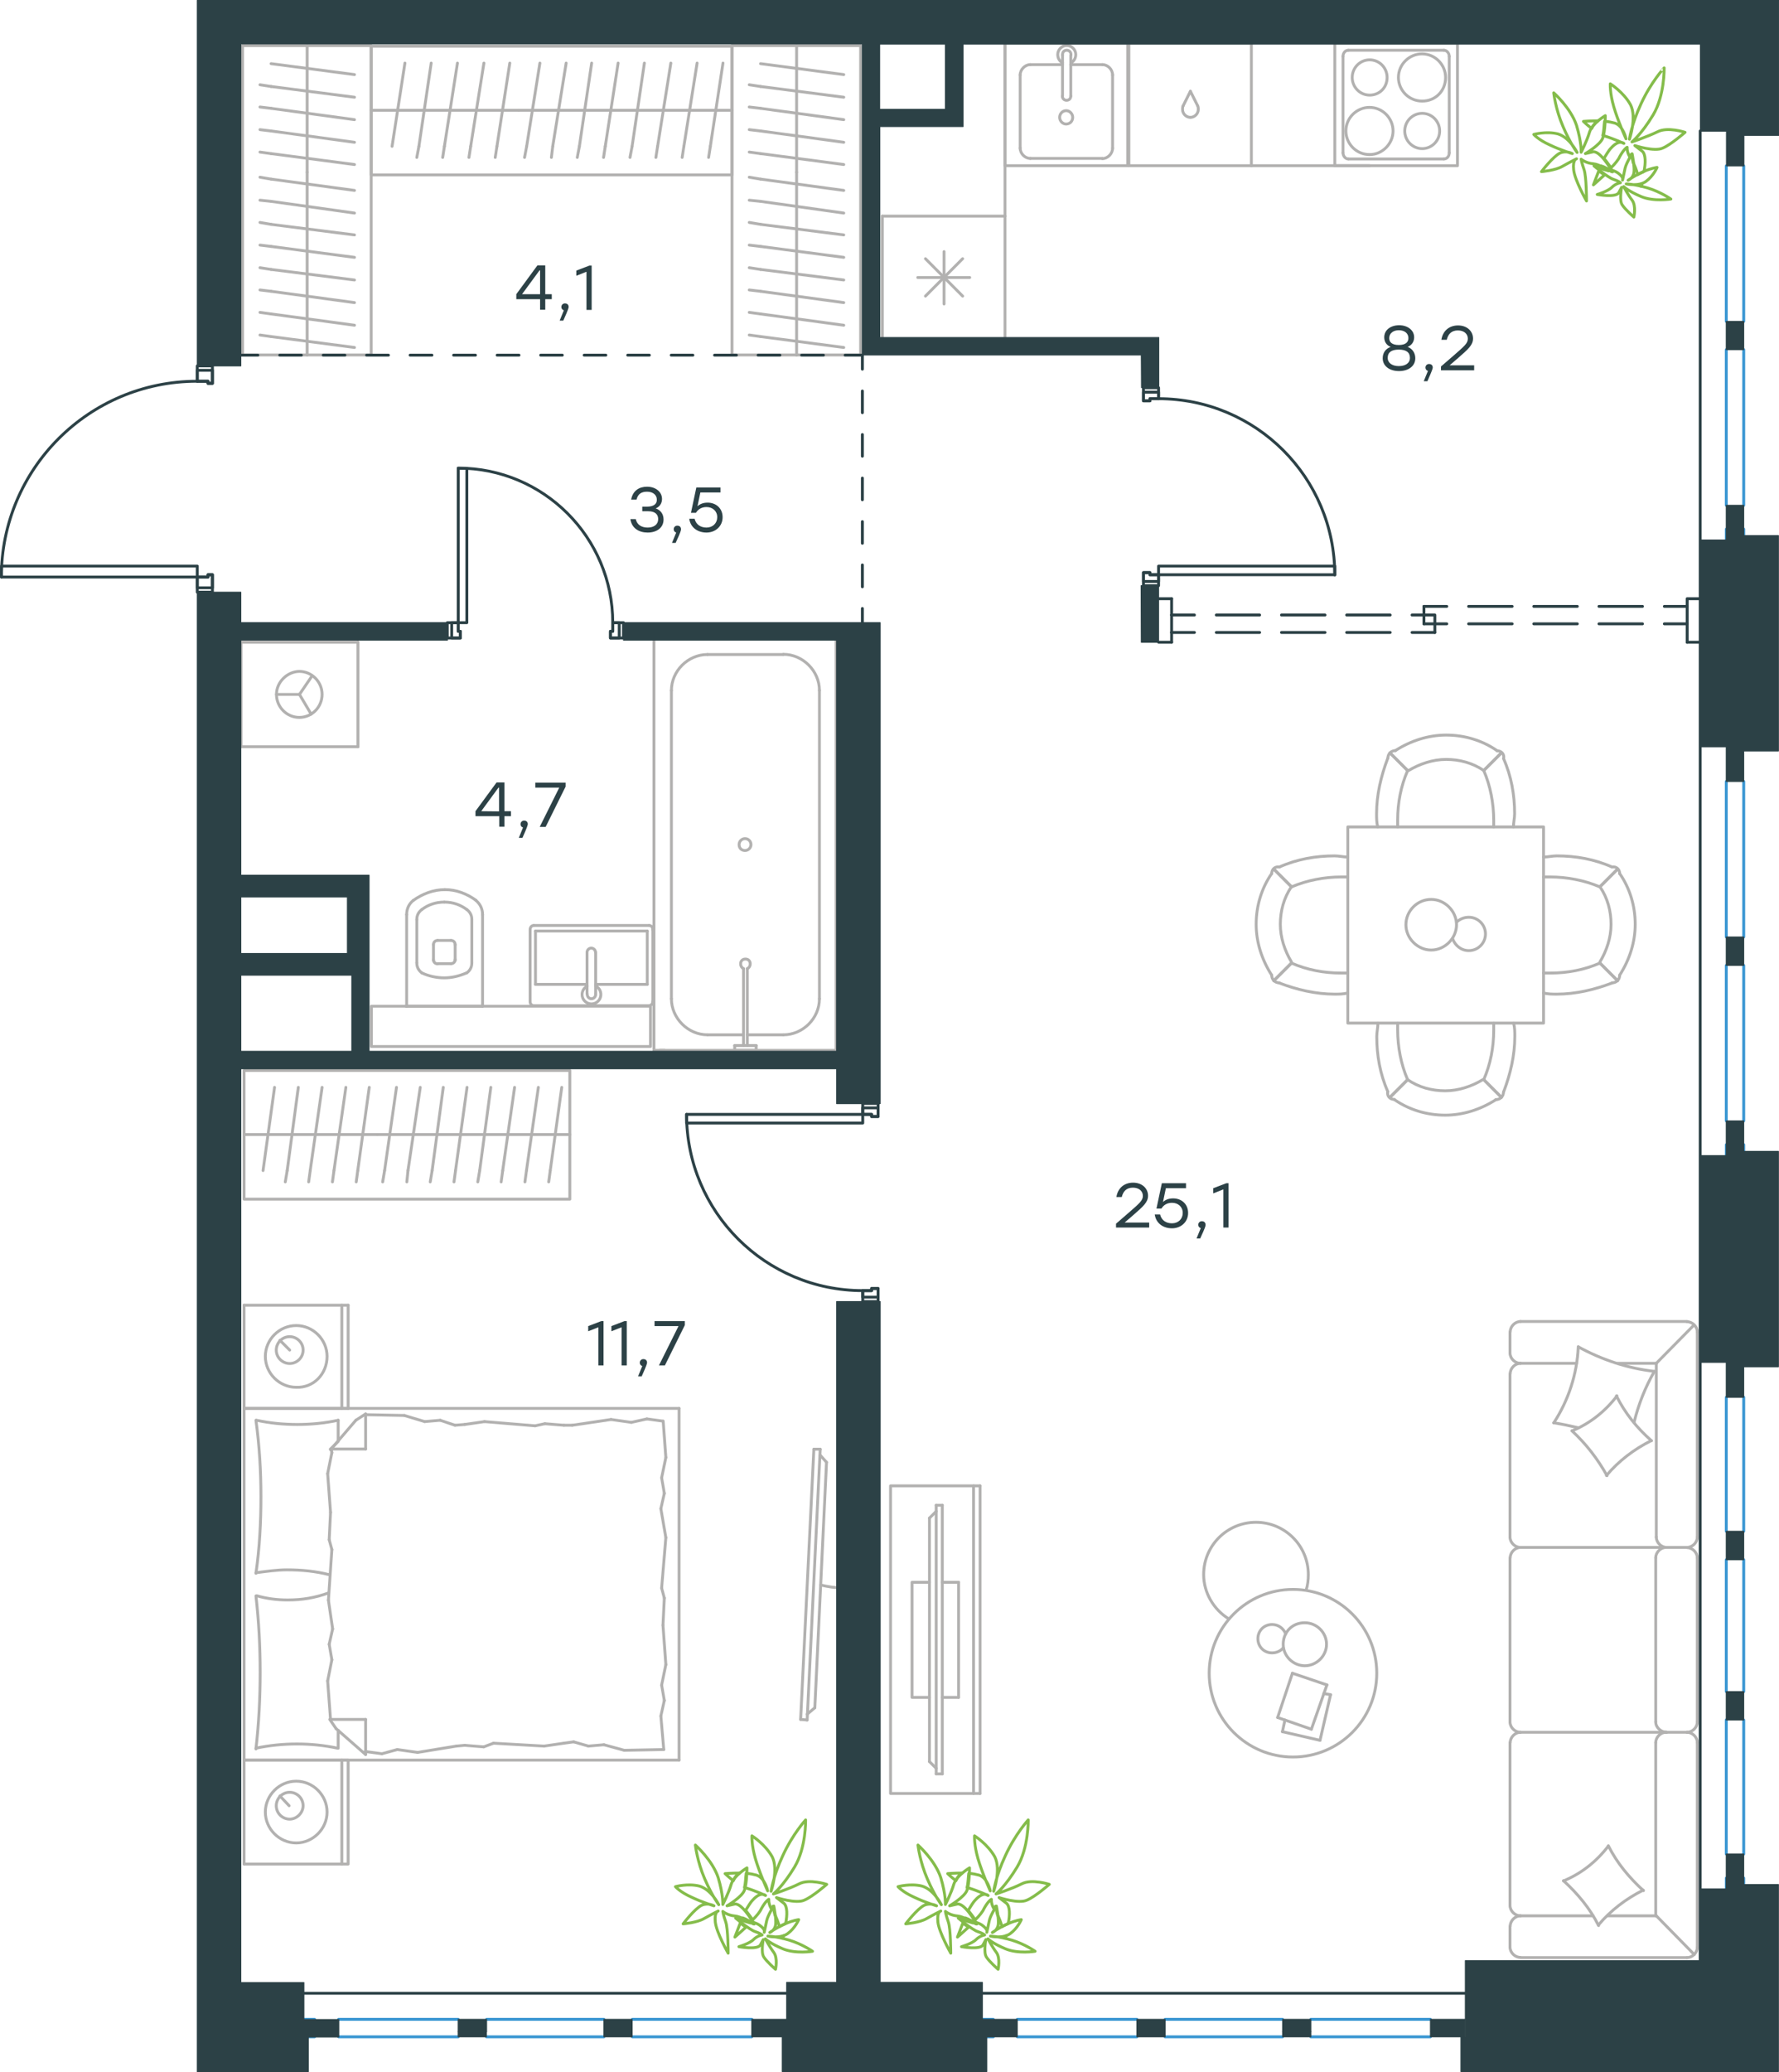 <?xml version="1.0" encoding="utf-8"?>
<!-- Generator: Adobe Illustrator 26.5.0, SVG Export Plug-In . SVG Version: 6.00 Build 0)  -->
<svg version="1.1" id="Слой_1" xmlns="http://www.w3.org/2000/svg" xmlns:xlink="http://www.w3.org/1999/xlink" x="0px" y="0px"
	 viewBox="0 0 927.9 1080.5" style="enable-background:new 0 0 927.9 1080.5;" xml:space="preserve">
<style type="text/css">
	.st0{fill:none;stroke:#3996D2;stroke-width:1.5;stroke-linecap:round;stroke-linejoin:round;stroke-miterlimit:10;}
	.st1{fill:none;stroke:#B2B1B0;stroke-width:1.5;stroke-linecap:round;stroke-linejoin:round;stroke-miterlimit:22.926;}
	.st2{fill:#2C4146;}
	
		.st3{fill-rule:evenodd;clip-rule:evenodd;fill:#2C4146;stroke:#2C4146;stroke-width:0.5;stroke-linecap:round;stroke-linejoin:round;stroke-miterlimit:10;}
	.st4{fill:none;stroke:#2C4146;stroke-width:1.5;stroke-linecap:round;stroke-linejoin:round;stroke-miterlimit:10;}
	.st5{fill:none;stroke:#2C4146;stroke-width:1.5;stroke-linecap:round;stroke-linejoin:round;stroke-miterlimit:22.926;}
	.st6{fill:none;stroke:#84BC4A;stroke-width:1.5;stroke-linecap:round;stroke-linejoin:round;stroke-miterlimit:22.926;}
</style>
<path class="st0" d="M164.1,1053h-5.7l5.7,9.1V1053z M164.1,1062.1l-5.7-9.1v9.1H164.1z"/>
<line class="st0" x1="176.6" y1="1053" x2="239" y2="1053"/>
<line class="st0" x1="253.8" y1="1053" x2="315" y2="1053"/>
<line class="st0" x1="329.8" y1="1053" x2="392.2" y2="1053"/>
<line class="st0" x1="392.1" y1="1062.1" x2="329.8" y2="1062.1"/>
<line class="st0" x1="315" y1="1062.1" x2="253.7" y2="1062.1"/>
<line class="st0" x1="239" y1="1062.1" x2="176.6" y2="1062.1"/>
<path class="st0" d="M518.1,1053h-5.7l5.7,9.1V1053z M518.1,1062.1l-5.7-9.1v9.1H518.1z"/>
<line class="st0" x1="530.6" y1="1053" x2="593" y2="1053"/>
<line class="st0" x1="607.7" y1="1053" x2="669" y2="1053"/>
<line class="st0" x1="683.7" y1="1053" x2="746.1" y2="1053"/>
<line class="st0" x1="746.1" y1="1062.1" x2="683.7" y2="1062.1"/>
<line class="st0" x1="669" y1="1062.1" x2="607.7" y2="1062.1"/>
<line class="st0" x1="593" y1="1062.1" x2="530.6" y2="1062.1"/>
<path class="st0" d="M909.5,985v-5.7l-9.1,5.7H909.5z M900.4,985l9.1-5.7h-9.1V985z"/>
<line class="st0" x1="900.4" y1="966.8" x2="900.4" y2="896.8"/>
<line class="st0" x1="900.4" y1="882.1" x2="900.4" y2="813.3"/>
<line class="st0" x1="900.4" y1="798.5" x2="900.4" y2="728.6"/>
<line class="st0" x1="909.5" y1="728.6" x2="909.5" y2="798.5"/>
<line class="st0" x1="909.5" y1="813.3" x2="909.5" y2="882.1"/>
<line class="st0" x1="909.5" y1="896.9" x2="909.5" y2="966.8"/>
<path class="st0" d="M909.5,602.6V597l-9.1,5.7H909.5z M900.4,602.6l9.1-5.7h-9.1V602.6z"/>
<line class="st0" x1="900.4" y1="584.5" x2="900.4" y2="503.4"/>
<line class="st0" x1="900.4" y1="488.6" x2="900.4" y2="407.5"/>
<line class="st0" x1="909.5" y1="407.5" x2="909.5" y2="488.6"/>
<line class="st0" x1="909.5" y1="503.4" x2="909.5" y2="584.5"/>
<path class="st0" d="M909.5,281.6v-5.7l-9.1,5.7H909.5z M900.4,281.6l9.1-5.7h-9.1V281.6z"/>
<line class="st0" x1="900.4" y1="263.5" x2="900.4" y2="182.3"/>
<line class="st0" x1="900.4" y1="167.6" x2="900.4" y2="86.5"/>
<line class="st0" x1="909.5" y1="86.5" x2="909.5" y2="167.6"/>
<line class="st0" x1="909.5" y1="182.3" x2="909.5" y2="263.5"/>
<g>
	<g>
		<line class="st1" x1="127.3" y1="734.4" x2="127.3" y2="680.6"/>
		<line class="st1" x1="181.6" y1="680.6" x2="181.6" y2="734.4"/>
		<line class="st1" x1="181.6" y1="734.4" x2="127.3" y2="734.4"/>
		<line class="st1" x1="127.3" y1="680.6" x2="181.6" y2="680.6"/>
		<line class="st1" x1="151.1" y1="704" x2="146" y2="698.9"/>
		<line class="st1" x1="178.3" y1="680.6" x2="178.3" y2="734.4"/>
		<path class="st1" d="M170.6,707.3c0-8.8-7.3-16.1-16.1-16.1c-8.8,0-16.1,7.3-16.1,16.1c0,8.8,7.3,16.1,16.1,16.1
			C163.6,723.8,170.6,716.4,170.6,707.3z"/>
		<path class="st1" d="M158.1,704c0-4-3.3-7-7-7c-4,0-7,3.3-7,7c0,4,3.3,7,7,7C154.8,711,158.1,708,158.1,704z"/>
		<line class="st1" x1="127.3" y1="917.8" x2="127.3" y2="734.4"/>
		<line class="st1" x1="176.4" y1="902.3" x2="176.4" y2="911.6"/>
		<line class="st1" x1="172.4" y1="755.6" x2="190.7" y2="755.6"/>
		<line class="st1" x1="176.4" y1="751.6" x2="172.4" y2="755.6"/>
		<line class="st1" x1="354.2" y1="917.8" x2="127.3" y2="917.8"/>
		<line class="st1" x1="190.7" y1="737.3" x2="190.7" y2="755.6"/>
		<line class="st1" x1="127.3" y1="734.4" x2="354.2" y2="734.4"/>
		<line class="st1" x1="190.7" y1="914.9" x2="175.3" y2="901.4"/>
		<line class="st1" x1="175.3" y1="901.4" x2="172" y2="896.6"/>
		<line class="st1" x1="176.4" y1="740.6" x2="176.4" y2="751.3"/>
		<line class="st1" x1="172.4" y1="896.6" x2="190.7" y2="896.6"/>
		<line class="st1" x1="172.4" y1="756" x2="185.6" y2="740.6"/>
		<line class="st1" x1="185.6" y1="740.6" x2="190.7" y2="737.3"/>
		<line class="st1" x1="190.7" y1="914.9" x2="190.7" y2="896.6"/>
		<line class="st1" x1="346.5" y1="833.3" x2="345.8" y2="847.5"/>
		<line class="st1" x1="344.7" y1="786.7" x2="347.3" y2="801.8"/>
		<line class="st1" x1="345.1" y1="770.6" x2="346.5" y2="778.7"/>
		<line class="st1" x1="346.5" y1="778.7" x2="344.7" y2="786.7"/>
		<line class="st1" x1="345.1" y1="828.1" x2="346.5" y2="833.3"/>
		<line class="st1" x1="347.3" y1="801.8" x2="345.1" y2="828.1"/>
		<line class="st1" x1="345.9" y1="741" x2="347.3" y2="760"/>
		<line class="st1" x1="347.3" y1="760" x2="345.1" y2="770.6"/>
		<line class="st1" x1="344.7" y1="894.8" x2="346.2" y2="912.3"/>
		<line class="st1" x1="345.1" y1="878.7" x2="346.5" y2="886.7"/>
		<line class="st1" x1="346.5" y1="886.7" x2="344.7" y2="894.8"/>
		<line class="st1" x1="345.8" y1="847.5" x2="347.3" y2="868"/>
		<line class="st1" x1="347.3" y1="868" x2="345.1" y2="878.7"/>
		<line class="st1" x1="354.2" y1="917.8" x2="354.2" y2="734.4"/>
		<path class="st1" d="M133.5,832.2c1.5,13.2,2.2,26.4,2.2,39.9c0,13.2-0.7,26.7-2.2,39.9"/>
		<path class="st1" d="M171.5,830.6c-7.3,2.6-13.8,3.7-21.5,3.7c-5.5,0-11-0.7-16.1-2.2"/>
		<path class="st1" d="M133.5,911.6c7-1.5,14.3-2.2,21.3-2.2c7.3,0,14.3,0.7,21.3,2.2"/>
		<path class="st1" d="M133.5,820.1c5.5-0.7,11-1.5,16.1-1.5c7.7,0,15,0.7,22.4,2.6"/>
		<line class="st1" x1="237.3" y1="743.2" x2="242.4" y2="742.8"/>
		<line class="st1" x1="221.5" y1="741.3" x2="229.6" y2="740.6"/>
		<line class="st1" x1="229.6" y1="740.6" x2="237.3" y2="743.2"/>
		<line class="st1" x1="190.7" y1="737.7" x2="210.9" y2="738.1"/>
		<line class="st1" x1="210.9" y1="738.1" x2="221.5" y2="741.3"/>
		<line class="st1" x1="284.2" y1="742.4" x2="294.1" y2="743.2"/>
		<line class="st1" x1="242.4" y1="742.8" x2="252.7" y2="741.3"/>
		<line class="st1" x1="279.1" y1="743.5" x2="284.2" y2="742.4"/>
		<line class="st1" x1="252.7" y1="741.3" x2="279.1" y2="743.5"/>
		<line class="st1" x1="294.1" y1="743.2" x2="298.5" y2="743.2"/>
		<line class="st1" x1="329.3" y1="741.7" x2="337.4" y2="739.9"/>
		<line class="st1" x1="337.4" y1="739.9" x2="345.4" y2="741"/>
		<line class="st1" x1="298.5" y1="743.2" x2="318.7" y2="740.2"/>
		<line class="st1" x1="318.7" y1="740.2" x2="329.3" y2="741.7"/>
		<line class="st1" x1="299.2" y1="908.3" x2="294.1" y2="909"/>
		<line class="st1" x1="315" y1="909.8" x2="306.9" y2="910.5"/>
		<line class="st1" x1="306.9" y1="910.5" x2="299.2" y2="908.3"/>
		<line class="st1" x1="346.2" y1="912.3" x2="325.6" y2="912.7"/>
		<line class="st1" x1="325.6" y1="912.7" x2="315" y2="909.8"/>
		<line class="st1" x1="252.3" y1="910.9" x2="242.4" y2="910.1"/>
		<line class="st1" x1="294.1" y1="909" x2="283.8" y2="910.5"/>
		<line class="st1" x1="257.4" y1="909" x2="252.3" y2="910.9"/>
		<line class="st1" x1="283.8" y1="910.5" x2="257.4" y2="909"/>
		<line class="st1" x1="242.4" y1="910.1" x2="238" y2="910.5"/>
		<line class="st1" x1="191.1" y1="913.4" x2="190.4" y2="913.4"/>
		<line class="st1" x1="207.2" y1="912.3" x2="199.2" y2="914.5"/>
		<line class="st1" x1="199.2" y1="914.5" x2="191.1" y2="913.4"/>
		<line class="st1" x1="238" y1="910.5" x2="217.8" y2="913.8"/>
		<line class="st1" x1="217.8" y1="913.8" x2="207.2" y2="912.3"/>
		<path class="st1" d="M133.5,740.6c1.8,13.2,2.6,26.4,2.6,39.9c0,13.2-0.7,26.7-2.6,39.9"/>
		<path class="st1" d="M176.4,740.6c-7,1.5-14.3,2.2-21.3,2.2c-7.3,0-14.3-0.7-21.3-2.2"/>
		<line class="st1" x1="171.7" y1="802.9" x2="172.4" y2="788.6"/>
		<line class="st1" x1="173.5" y1="849.4" x2="171.3" y2="834.4"/>
		<line class="st1" x1="173.1" y1="865.5" x2="171.7" y2="857.4"/>
		<line class="st1" x1="171.7" y1="857.4" x2="173.5" y2="849.4"/>
		<line class="st1" x1="173.1" y1="808" x2="171.7" y2="802.9"/>
		<line class="st1" x1="171.3" y1="834.4" x2="173.1" y2="808"/>
		<line class="st1" x1="172.4" y1="896.6" x2="170.9" y2="876.5"/>
		<line class="st1" x1="170.9" y1="876.5" x2="173.1" y2="865.5"/>
		<line class="st1" x1="173.1" y1="757.5" x2="172.8" y2="755.6"/>
		<line class="st1" x1="172.4" y1="788.6" x2="170.9" y2="768.4"/>
		<line class="st1" x1="170.9" y1="768.4" x2="173.1" y2="757.5"/>
		<line class="st1" x1="127.3" y1="972" x2="127.3" y2="917.8"/>
		<line class="st1" x1="181.6" y1="917.8" x2="181.6" y2="972"/>
		<line class="st1" x1="181.2" y1="972" x2="127.3" y2="972"/>
		<line class="st1" x1="127.3" y1="917.8" x2="181.2" y2="917.8"/>
		<line class="st1" x1="150.8" y1="941.6" x2="146" y2="936.5"/>
		<line class="st1" x1="178.3" y1="917.8" x2="178.3" y2="972"/>
		<path class="st1" d="M170.6,944.9c0-8.8-7.3-16.1-16.1-16.1c-8.8,0-16.1,7.3-16.1,16.1c0,8.8,7.3,16.1,16.1,16.1
			C163.2,961,170.6,953.7,170.6,944.9z"/>
		<path class="st1" d="M158.1,941.6c0-4-3.3-7-7-7c-4,0-7,3.3-7,7c0,4,3.3,7,7,7C154.8,948.6,158.1,945.3,158.1,941.6z"/>
	</g>
	<g>
		<path class="st1" d="M428.1,826.5c3.7,0.9,7.5,1.5,11.1,1.5"/>
		<line class="st1" x1="421" y1="896.9" x2="427.8" y2="755.7"/>
		<line class="st1" x1="424.5" y1="755.7" x2="417.6" y2="896.6"/>
		<line class="st1" x1="417.6" y1="896.6" x2="421" y2="896.9"/>
		<line class="st1" x1="431.1" y1="762.5" x2="425" y2="890.5"/>
		<line class="st1" x1="427.8" y1="758.8" x2="431.1" y2="762.5"/>
		<line class="st1" x1="425" y1="890.5" x2="421" y2="893.9"/>
		<line class="st1" x1="424.5" y1="755.7" x2="427.8" y2="755.7"/>
	</g>
</g>
<g>
	<line class="st1" x1="688.5" y1="907.5" x2="668.9" y2="903"/>
	<line class="st1" x1="668.9" y1="903" x2="670.2" y2="896.9"/>
	<line class="st1" x1="690.5" y1="883.1" x2="694" y2="883.7"/>
	<line class="st1" x1="694" y1="883.7" x2="688.5" y2="907.5"/>
	<line class="st1" x1="684" y1="901.7" x2="666.4" y2="895.6"/>
	<line class="st1" x1="666.4" y1="895.6" x2="674.1" y2="872.5"/>
	<line class="st1" x1="674.1" y1="872.5" x2="692.1" y2="878.6"/>
	<line class="st1" x1="692.1" y1="878.6" x2="684" y2="901.7"/>
	<ellipse class="st1" cx="674.4" cy="872.5" rx="43.7" ry="43.7"/>
	<path class="st1" d="M669.3,857.4c0,6.1,5.1,11.2,11.3,11.2c6.1,0,11.3-5.1,11.3-11.2c0-6.1-5.1-11.2-11.3-11.2
		C674.1,846.1,669.3,851,669.3,857.4z"/>
	<path class="st1" d="M669.3,859.3c-1.3,1.6-3.5,2.6-5.8,2.6c-4.2,0-7.4-3.2-7.4-7.4c0-4.2,3.2-7.4,7.4-7.4c3.2,0,5.8,1.9,7.1,4.8"
		/>
	<path class="st1" d="M641,844.2c-8-4.8-13.2-13.8-13.2-23.1c0-15.1,12.2-27.3,27.3-27.3c15.1,0,27.3,12.2,27.3,27.3
		c0,2.7-0.3,5.3-1.1,8"/>
</g>
<g>
	<g>
		<line class="st1" x1="507.8" y1="935.2" x2="507.8" y2="774.8"/>
		<polyline class="st1" points="511.2,774.8 464.5,774.8 464.5,935.2 511.2,935.2 		"/>
		<line class="st1" x1="511.2" y1="935.2" x2="511.2" y2="774.8"/>
	</g>
	<g>
		<polyline class="st1" points="484.8,825.1 475.7,825.1 475.7,885.1 484.8,885.1 		"/>
		<line class="st1" x1="491.5" y1="885.1" x2="500" y2="885.1"/>
		<line class="st1" x1="500" y1="885.1" x2="500" y2="825.1"/>
		<line class="st1" x1="500" y1="825.1" x2="491.5" y2="825.1"/>
		<line class="st1" x1="491.5" y1="925" x2="488.3" y2="925"/>
		<line class="st1" x1="484.8" y1="791.6" x2="488.3" y2="788.1"/>
		<line class="st1" x1="488.3" y1="922.1" x2="484.8" y2="918.6"/>
		<line class="st1" x1="488.3" y1="784.9" x2="488.3" y2="925"/>
		<line class="st1" x1="491.5" y1="925" x2="491.5" y2="784.9"/>
		<line class="st1" x1="491.5" y1="784.9" x2="488.3" y2="784.9"/>
		<line class="st1" x1="484.8" y1="918.6" x2="484.8" y2="791.6"/>
	</g>
</g>
<g>
	<line class="st1" x1="879.9" y1="689.1" x2="793.1" y2="689.1"/>
	<line class="st1" x1="787.6" y1="812.4" x2="787.6" y2="897.9"/>
	<line class="st1" x1="787.6" y1="908.7" x2="787.6" y2="993.6"/>
	<line class="st1" x1="885.3" y1="1015.3" x2="885.3" y2="908.7"/>
	<line class="st1" x1="787.6" y1="694.6" x2="787.6" y2="705.5"/>
	<line class="st1" x1="793.1" y1="710.9" x2="822.3" y2="710.9"/>
	<line class="st1" x1="863.9" y1="710.9" x2="863.9" y2="801.5"/>
	<line class="st1" x1="863.9" y1="999" x2="838.6" y2="999"/>
	<line class="st1" x1="787.6" y1="1004.5" x2="787.6" y2="1015.3"/>
	<line class="st1" x1="793.1" y1="1020.8" x2="879.9" y2="1020.8"/>
	<line class="st1" x1="883.5" y1="691" x2="863.9" y2="710.9"/>
	<line class="st1" x1="863.9" y1="999" x2="883.7" y2="1019.2"/>
	<line class="st1" x1="869" y1="806.9" x2="879.9" y2="806.9"/>
	<line class="st1" x1="793.1" y1="903.3" x2="869" y2="903.3"/>
	<line class="st1" x1="793.1" y1="806.9" x2="869" y2="806.9"/>
	<line class="st1" x1="869" y1="903.3" x2="879.9" y2="903.3"/>
	<line class="st1" x1="787.6" y1="716.4" x2="787.6" y2="801.5"/>
	<line class="st1" x1="885.3" y1="801.5" x2="885.3" y2="694.6"/>
	<line class="st1" x1="863.6" y1="812.4" x2="863.6" y2="897.9"/>
	<line class="st1" x1="885.3" y1="897.9" x2="885.3" y2="812.4"/>
	<line class="st1" x1="863.6" y1="908.7" x2="863.6" y2="999"/>
	<line class="st1" x1="830.9" y1="999" x2="793.1" y2="999"/>
	<line class="st1" x1="844" y1="710.9" x2="863.9" y2="710.9"/>
	<path class="st1" d="M885.3,694.6c0-2.9-2.6-5.4-5.4-5.4"/>
	<path class="st1" d="M879.9,1020.8c2.9,0,5.4-2.6,5.4-5.4"/>
	<path class="st1" d="M787.6,993.6c0,2.9,2.6,5.4,5.4,5.4"/>
	<path class="st1" d="M793.1,689.1c-2.9,0-5.4,2.6-5.4,5.4"/>
	<path class="st1" d="M787.6,705.5c0,2.9,2.6,5.4,5.4,5.4"/>
	<path class="st1" d="M793.1,710.9c-2.9,0-5.4,2.6-5.4,5.4"/>
	<path class="st1" d="M787.6,897.9c0,2.9,2.6,5.4,5.4,5.4"/>
	<path class="st1" d="M793.1,806.9c-2.9,0-5.4,2.6-5.4,5.4"/>
	<path class="st1" d="M787.6,801.5c0,2.9,2.6,5.4,5.4,5.4"/>
	<path class="st1" d="M793.1,999c-2.9,0-5.4,2.6-5.4,5.4"/>
	<path class="st1" d="M787.6,1015.3c0,2.9,2.6,5.4,5.4,5.4"/>
	<path class="st1" d="M863.9,801.5c0,2.9,2.6,5.4,5.4,5.4"/>
	<path class="st1" d="M879.9,806.9c2.9,0,5.4-2.6,5.4-5.4"/>
	<path class="st1" d="M869,806.9c-2.9,0-5.4,2.6-5.4,5.4"/>
	<path class="st1" d="M885.3,812.4c0-2.9-2.6-5.4-5.4-5.4"/>
	<path class="st1" d="M863.6,897.9c0,2.9,2.7,5.4,5.8,5.4"/>
	<path class="st1" d="M879.9,903.3c2.9,0,5.4-2.6,5.4-5.4"/>
	<path class="st1" d="M869,903.3c-2.9,0-5.4,2.6-5.4,5.4"/>
	<path class="st1" d="M885.3,908.7c0-2.9-2.6-5.4-5.4-5.4"/>
	<path class="st1" d="M833.8,1004.1c-4.5-9-10.9-16.6-18.3-23.4"/>
	<path class="st1" d="M815.5,980.8c9.3-3.8,17.3-10.2,23.4-18.2"/>
	<path class="st1" d="M838.9,962.5c4.5,9,10.9,16.6,18.3,23.4"/>
	<path class="st1" d="M857.1,985.6c-9,4.5-17,10.6-23.4,18.2"/>
	<path class="st1" d="M838.2,769.5c-4.8-8.6-10.9-16.6-18.3-23.4"/>
	<path class="st1" d="M820,746.1c9.3-3.8,17.3-10.2,23.4-18.2"/>
	<path class="st1" d="M843.1,727.9c4.5,9,10.6,16.6,18.3,23.4"/>
	<path class="st1" d="M861.3,751.2c-9,4.5-17,10.6-23.4,18.2"/>
	<path class="st1" d="M823.2,744.5c-4.2-1-8.6-1.9-12.8-2.6"/>
	<path class="st1" d="M810.4,742c7.7-11.8,12.2-25.6,12.8-39.7"/>
	<path class="st1" d="M823.2,702.3c12.2,6.7,25.6,11.2,39.7,12.8"/>
	<path class="st1" d="M862.9,715.1c-4.8,8.3-8.3,17.3-10.6,26.6"/>
	<path class="st1" d="M793.1,903.3c-2.9,0-5.4,2.6-5.4,5.4"/>
</g>
<g>
	<line class="st1" x1="127.3" y1="591.6" x2="196.8" y2="591.6"/>
	<line class="st1" x1="185.8" y1="616.3" x2="186.6" y2="610.4"/>
	<line class="st1" x1="186.6" y1="610.4" x2="192.6" y2="567"/>
	<line class="st1" x1="173.4" y1="616.3" x2="174.2" y2="610.4"/>
	<line class="st1" x1="174.2" y1="610.4" x2="180.4" y2="567"/>
	<line class="st1" x1="161" y1="616.3" x2="161.8" y2="610.4"/>
	<line class="st1" x1="161.8" y1="610.4" x2="168" y2="567"/>
	<line class="st1" x1="148.8" y1="616.3" x2="149.8" y2="610.4"/>
	<line class="st1" x1="149.8" y1="610.4" x2="155.6" y2="567"/>
	<line class="st1" x1="137.2" y1="610.4" x2="143.2" y2="567"/>
	<rect x="127.3" y="558.2" class="st1" width="169.9" height="67.1"/>
	<line class="st1" x1="196.8" y1="591.6" x2="297.2" y2="591.6"/>
	<line class="st1" x1="286.2" y1="616.3" x2="287" y2="610.4"/>
	<line class="st1" x1="287" y1="610.4" x2="293" y2="567"/>
	<line class="st1" x1="273.8" y1="616.3" x2="274.6" y2="610.4"/>
	<line class="st1" x1="274.6" y1="610.4" x2="280.8" y2="567"/>
	<line class="st1" x1="261.4" y1="616.3" x2="262.2" y2="610.4"/>
	<line class="st1" x1="262.2" y1="610.4" x2="268.4" y2="567"/>
	<line class="st1" x1="249.2" y1="616.3" x2="250.2" y2="610.4"/>
	<line class="st1" x1="250.2" y1="610.4" x2="256" y2="567"/>
	<line class="st1" x1="236.8" y1="616.3" x2="237.6" y2="610.4"/>
	<line class="st1" x1="237.6" y1="610.4" x2="243.6" y2="567"/>
	<line class="st1" x1="224.4" y1="616.3" x2="225.4" y2="610.4"/>
	<line class="st1" x1="225.4" y1="610.4" x2="231.2" y2="567"/>
	<line class="st1" x1="212.2" y1="616.3" x2="212.8" y2="610.4"/>
	<line class="st1" x1="212.8" y1="610.4" x2="219.2" y2="567"/>
	<line class="st1" x1="200.6" y1="610.4" x2="206.8" y2="567"/>
	<line class="st1" x1="199.6" y1="616.3" x2="200.6" y2="610.4"/>
</g>
<g>
	<rect x="703" y="431.2" class="st1" width="102.1" height="102.3"/>
	<path class="st1" d="M834.5,462.4c4,5.8,5.8,12.7,5.8,19.6c0,6.9-2.3,13.8-5.8,19.6"/>
	<path class="st1" d="M805.1,446.9c2.3,0,4.6-0.6,6.9-0.6c9.8,0,19.6,1.7,28.8,5.8"/>
	<path class="st1" d="M840.8,512.6c-9.2,3.5-19,5.8-28.8,5.8c-2.3,0-4.6,0-6.9-0.6"/>
	<path class="st1" d="M805.1,457.3c1.2,0,2.3,0,3.5,0c8.6,0,17.8,1.7,25.9,5.2"/>
	<path class="st1" d="M834.5,502.2c-8.1,3.5-16.7,5.2-25.9,5.2c-1.2,0-2.3,0-3.5,0"/>
	<path class="st1" d="M844.8,455.5c5.2,7.5,8.1,16.7,8.1,26.5c0,9.2-2.9,18.4-8.1,26.5"/>
	<line class="st1" x1="834.5" y1="462.4" x2="843.7" y2="453.2"/>
	<line class="st1" x1="834.5" y1="502.2" x2="843.7" y2="511.4"/>
	<line class="st1" x1="834.5" y1="462.4" x2="843.7" y2="453.2"/>
	<line class="st1" x1="834.5" y1="502.2" x2="843.7" y2="511.4"/>
	<path class="st1" d="M844.8,508.5c0,2.3-1.7,4-4,4"/>
	<path class="st1" d="M840.8,452.1c2.3-0.4,4,1.2,4,3.5"/>
	<path class="st1" d="M673.6,462.4c-4,5.8-5.8,12.7-5.8,19.6c0,6.9,2.3,13.8,5.8,19.6"/>
	<path class="st1" d="M703,446.9c-2.3,0-4.6-0.6-6.9-0.6c-9.8,0-19.6,1.7-28.8,5.8"/>
	<path class="st1" d="M667.3,512.6c9.2,3.5,19,5.8,28.8,5.8c2.3,0,4.6,0,6.9-0.6"/>
	<path class="st1" d="M703,457.3c-1.2,0-2.3,0-3.5,0c-8.6,0-17.8,1.7-25.9,5.2"/>
	<path class="st1" d="M673.6,502.2c8.1,3.5,16.7,5.2,25.9,5.2c1.2,0,2.3,0,3.5,0"/>
	<path class="st1" d="M663.3,455.5c-5.2,7.5-8.1,16.7-8.1,26.5c0,9.2,2.9,18.4,8.1,26.5"/>
	<line class="st1" x1="673.6" y1="462.4" x2="664.4" y2="453.2"/>
	<line class="st1" x1="673.6" y1="502.2" x2="664.4" y2="511.4"/>
	<line class="st1" x1="673.6" y1="462.4" x2="664.4" y2="453.2"/>
	<line class="st1" x1="673.6" y1="502.2" x2="664.4" y2="511.4"/>
	<path class="st1" d="M663.3,508.5c0,2.3,1.7,4,4,4"/>
	<path class="st1" d="M667.3,452.1c-2.3-0.4-4,1.2-4,3.5"/>
	<g>
		<path class="st1" d="M773.9,401.8c-5.8-4-12.7-5.8-19.6-5.8c-6.9,0-13.8,2.3-19.6,5.8"/>
		<path class="st1" d="M789.4,431.2c0-2.3,0.6-4.6,0.6-6.9c0-9.8-1.7-19.6-5.8-28.8"/>
		<path class="st1" d="M723.8,395.5c-3.5,9.2-5.8,19-5.8,28.8c0,2.3,0,4.6,0.6,6.9"/>
		<path class="st1" d="M779.1,431.2c0-1.2,0-2.3,0-3.5c0-8.6-1.7-17.9-5.2-25.9"/>
		<path class="st1" d="M734.2,401.8c-3.5,8.1-5.2,16.7-5.2,25.9c0,1.2,0,2.3,0,3.5"/>
		<path class="st1" d="M780.8,391.4c-7.5-5.2-16.7-8.1-26.5-8.1c-9.2,0-18.4,2.9-26.5,8.1"/>
		<line class="st1" x1="773.9" y1="401.8" x2="783.1" y2="392.6"/>
		<line class="st1" x1="734.2" y1="401.8" x2="725" y2="392.6"/>
		<line class="st1" x1="773.9" y1="401.8" x2="783.1" y2="392.6"/>
		<line class="st1" x1="734.2" y1="401.8" x2="725" y2="392.6"/>
		<path class="st1" d="M727.9,391.4c-2.3,0-4,1.7-4,4"/>
		<path class="st1" d="M784.3,395.5c0.4-2.3-1.2-4-3.5-4"/>
	</g>
	<path class="st1" d="M733.3,482.2c0,7.1,6.1,13.2,13.2,13.2c7.1,0,13.2-6.1,13.2-13.2c0-7.1-6.1-13.2-13.2-13.2
		C739.1,469,733.3,475.1,733.3,482.2z"/>
	<path class="st1" d="M759.7,480.9c1.6-1.6,3.9-2.6,6.4-2.6c4.8,0,8.7,3.9,8.7,8.7c0,4.8-3.9,8.7-8.7,8.7c-3.9,0-7.1-2.6-8.4-6.1"/>
	<g>
		<path class="st1" d="M734.2,563c5.8,4,12.7,5.8,19.6,5.8c6.9,0,13.8-2.3,19.6-5.8"/>
		<path class="st1" d="M718.7,533.6c0,2.3-0.6,4.6-0.6,6.9c0,9.8,1.7,19.6,5.8,28.8"/>
		<path class="st1" d="M784.3,569.3c3.5-9.2,5.8-19,5.8-28.8c0-2.3,0-4.6-0.6-6.9"/>
		<path class="st1" d="M729,533.6c0,1.2,0,2.3,0,3.5c0,8.6,1.7,17.9,5.2,25.9"/>
		<path class="st1" d="M773.9,563c3.5-8.1,5.2-16.7,5.2-25.9c0-1.2,0-2.3,0-3.5"/>
		<path class="st1" d="M727.3,573.4c7.5,5.2,16.7,8.1,26.5,8.1c9.2,0,18.4-2.9,26.5-8.1"/>
		<line class="st1" x1="734.2" y1="563" x2="725" y2="572.2"/>
		<line class="st1" x1="773.9" y1="563" x2="783.1" y2="572.2"/>
		<line class="st1" x1="734.2" y1="563" x2="725" y2="572.2"/>
		<line class="st1" x1="773.9" y1="563" x2="783.1" y2="572.2"/>
		<path class="st1" d="M780.2,573.4c2.3,0,4-1.7,4-4"/>
		<path class="st1" d="M723.8,569.3c-0.4,2.3,1.2,4,3.5,4"/>
	</g>
</g>
<g>
	<line class="st1" x1="524.2" y1="112.7" x2="524.2" y2="176.7"/>
	<line class="st1" x1="492.4" y1="131.2" x2="492.4" y2="158.5"/>
	<line class="st1" x1="482.7" y1="154.4" x2="502.1" y2="134.9"/>
	<line class="st1" x1="482.7" y1="134.9" x2="502.1" y2="154.4"/>
	<line class="st1" x1="478.7" y1="144.7" x2="505.8" y2="144.7"/>
	<line class="st1" x1="524.2" y1="176.7" x2="460.2" y2="176.7"/>
	<line class="st1" x1="460.2" y1="112.7" x2="460.2" y2="176.7"/>
	<line class="st1" x1="524.2" y1="112.7" x2="460.2" y2="112.7"/>
</g>
<g>
	<rect x="524.2" y="22.4" class="st1" width="64" height="64"/>
	<line class="st1" x1="558.5" y1="50.1" x2="558.5" y2="28.7"/>
	<line class="st1" x1="554.2" y1="33.7" x2="537.4" y2="33.7"/>
	<line class="st1" x1="537.4" y1="82.6" x2="575" y2="82.6"/>
	<line class="st1" x1="575" y1="33.7" x2="558.5" y2="33.7"/>
	<line class="st1" x1="580.3" y1="77.3" x2="580.3" y2="39.1"/>
	<line class="st1" x1="554.2" y1="28.7" x2="554.2" y2="50.1"/>
	<line class="st1" x1="532.1" y1="39.1" x2="532.1" y2="77.3"/>
	<path class="st1" d="M558.5,50.1L558.5,50.1c0,1.3-0.9,2.2-2.2,2.2c-1.2,0-2.2-0.9-2.2-2.2"/>
	<path class="st1" d="M532.1,39.1c0-2.8,2.5-5.4,5.3-5.4"/>
	<path class="st1" d="M554.2,32.8c-1.6-0.9-2.5-2.5-2.5-4.4c0-2.5,2.2-4.7,4.7-4.7c2.5,0,4.7,2.2,4.7,4.7c0,1.9-0.9,3.5-2.5,4.4"/>
	<path class="st1" d="M580.3,77.3c0,2.8-2.5,5.4-5.3,5.4"/>
	<path class="st1" d="M575,33.7c2.8,0,5.3,2.5,5.3,5.4"/>
	<path class="st1" d="M537.4,82.6c-2.8,0-5.3-2.5-5.3-5.4"/>
	<path class="st1" d="M554.2,28.7v-0.3c0-1.3,0.9-2.2,2.2-2.2c1.2,0,2.2,0.9,2.2,2.2v0.3"/>
	<path class="st1" d="M559.5,61.2c0-1.9-1.6-3.5-3.4-3.5c-1.9,0-3.4,1.6-3.4,3.5c0,1.9,1.6,3.5,3.4,3.5
		C558.2,64.6,559.5,63.1,559.5,61.2z"/>
</g>
<g>
	<path class="st1" d="M723.5,40.4c0-5.1-4.1-9.2-9.1-9.2c-5,0-9.1,4.1-9.1,9.2c0,5.1,4.1,9.2,9.1,9.2
		C719.4,49.6,723.5,45.8,723.5,40.4z"/>
	<path class="st1" d="M726.6,68.3c0-6.6-5.4-12.3-12.3-12.3c-6.6,0-12.3,5.4-12.3,12.3c0,6.6,5.4,12.3,12.3,12.3
		C720.9,80.7,726.6,75,726.6,68.3z"/>
	<path class="st1" d="M750.9,68.3c0-5.1-4.1-9.2-9.1-9.2c-5,0-9.1,4.1-9.1,9.2c0,5.1,4.1,9.2,9.1,9.2
		C746.8,77.5,750.9,73.4,750.9,68.3z"/>
	<path class="st1" d="M754,40.4c0-6.6-5.4-12.3-12.3-12.3c-6.6,0-12.3,5.4-12.3,12.3c0,6.6,5.4,12.3,12.3,12.3
		C748.7,52.8,754,47.4,754,40.4z"/>
	<line class="st1" x1="700.5" y1="79.7" x2="700.5" y2="29.4"/>
	<line class="st1" x1="753.1" y1="82.9" x2="703.3" y2="82.9"/>
	<line class="st1" x1="755.9" y1="29.4" x2="755.9" y2="79.7"/>
	<line class="st1" x1="703.3" y1="26.2" x2="753.1" y2="26.2"/>
	<path class="st1" d="M755.9,79.7L755.9,79.7c0,1.9-1.3,3.2-2.8,3.2"/>
	<path class="st1" d="M700.5,29.4L700.5,29.4c0-1.9,1.3-3.2,2.8-3.2"/>
	<path class="st1" d="M703.3,82.9L703.3,82.9c-1.6,0-2.8-1.6-2.8-3.2"/>
	<path class="st1" d="M753.1,26.2L753.1,26.2c1.6,0,2.8,1.6,2.8,3.2"/>
	<rect x="696.2" y="22.4" class="st1" width="64" height="64"/>
</g>
<g>
	<rect x="588.8" y="22.4" class="st1" width="63.9" height="64"/>
	<line class="st1" x1="620.9" y1="47.6" x2="617.1" y2="55.2"/>
	<line class="st1" x1="624.7" y1="55.2" x2="620.9" y2="47.6"/>
	<path class="st1" d="M624.7,55.2c0.3,0.6,0.3,1.3,0.3,1.9c0,2.2-1.9,4.1-4.1,4.1"/>
	<path class="st1" d="M617.1,55.2c-0.3,0.6-0.3,1.3-0.3,1.9c0,2.2,1.9,4.1,4.1,4.1"/>
</g>
<line class="st1" x1="524.2" y1="112.7" x2="524.2" y2="22.4"/>
<line class="st1" x1="652.7" y1="86.4" x2="714.3" y2="86.4"/>
<g>
	<line class="st1" x1="211.7" y1="524.7" x2="251.7" y2="524.7"/>
	<g>
		<line class="st1" x1="212.1" y1="476.9" x2="212.1" y2="524.7"/>
		<line class="st1" x1="246.1" y1="502.1" x2="246.1" y2="479.5"/>
		<line class="st1" x1="217.4" y1="479.5" x2="217.4" y2="502.1"/>
		<line class="st1" x1="237.4" y1="500.8" x2="237.4" y2="492.6"/>
		<line class="st1" x1="226.1" y1="492.6" x2="226.1" y2="500.8"/>
		<line class="st1" x1="228.3" y1="502.5" x2="235.2" y2="502.5"/>
		<line class="st1" x1="251.7" y1="524.7" x2="251.7" y2="476.9"/>
		<line class="st1" x1="235.2" y1="490.4" x2="228.3" y2="490.4"/>
		<path class="st1" d="M248.3,469.5c-4.8-3.5-10.4-5.6-16.1-5.6c0,0,0,0-0.4,0"/>
		<path class="st1" d="M235.2,502.5c1.3,0,2.2-0.9,2.2-2.2"/>
		<path class="st1" d="M243.5,507.3c1.7-1.3,2.6-3,2.6-5.2"/>
		<path class="st1" d="M237.4,492.6c0-1.3-0.9-2.2-2.2-2.2"/>
		<path class="st1" d="M243.5,474.3c-3.5-2.6-7.4-3.9-11.7-3.9"/>
		<path class="st1" d="M228.3,490.4c-1.3,0-2.2,0.9-2.2,2.2"/>
		<path class="st1" d="M226.1,500.4c0,1.3,0.9,2.2,2.2,2.2"/>
		<path class="st1" d="M217.4,502.1c0,2.2,0.9,3.9,2.6,5.2"/>
		<path class="st1" d="M220,507.3c3.5,1.7,7.8,2.6,11.7,2.6s7.8-0.9,11.7-2.6"/>
		<path class="st1" d="M220,474.3c-1.7,1.3-2.6,3-2.6,5.2"/>
		<path class="st1" d="M232.1,463.9L232.1,463.9c-6.1,0-11.7,2.2-16.5,5.6"/>
		<path class="st1" d="M251.7,476.9c0-3-1.3-5.6-3.5-7.4"/>
		<path class="st1" d="M215.6,469.5c-2.2,1.7-3.5,4.3-3.5,7.4"/>
		<path class="st1" d="M231.7,470.4L231.7,470.4c-4.3,0-8.3,1.3-11.7,3.9"/>
		<path class="st1" d="M246.1,479.5c0-2.2-0.9-3.9-2.6-5.2"/>
	</g>
	<rect x="193.7" y="524.7" class="st1" width="145.6" height="21"/>
</g>
<g>
	<line class="st1" x1="337.6" y1="485.5" x2="337.6" y2="513.3"/>
	<line class="st1" x1="337.6" y1="513.3" x2="310.7" y2="513.3"/>
	<line class="st1" x1="306.2" y1="513.3" x2="279.3" y2="513.3"/>
	<line class="st1" x1="279.3" y1="485.5" x2="337.6" y2="485.5"/>
	<line class="st1" x1="279.3" y1="513.3" x2="279.3" y2="485.5"/>
	<line class="st1" x1="278.4" y1="524.4" x2="338.6" y2="524.4"/>
	<line class="st1" x1="276.5" y1="484.8" x2="276.5" y2="522.2"/>
	<line class="st1" x1="338.6" y1="482.6" x2="278.4" y2="482.6"/>
	<line class="st1" x1="340.5" y1="522.2" x2="340.5" y2="484.8"/>
	<path class="st1" d="M340.5,484.8c0-1.3-0.8-2.2-1.9-2.2"/>
	<path class="st1" d="M278.4,482.6c-1.1,0-1.9,0.9-1.9,2.2"/>
	<path class="st1" d="M276.5,522.2c0,1.3,0.8,2.2,1.9,2.2"/>
	<path class="st1" d="M338.6,524.4c0.8,0,1.9-0.9,1.9-2.2"/>
	<line class="st1" x1="306.2" y1="496.6" x2="306.2" y2="518.2"/>
	<line class="st1" x1="310.7" y1="518.2" x2="310.7" y2="496.6"/>
	<path class="st1" d="M306.2,496.6L306.2,496.6c0-1.2,1-2.2,2.2-2.2c1.2,0,2.2,1,2.2,2.2v0"/>
	<path class="st1" d="M310.7,514.2c1.7,0.8,2.7,2.5,2.7,4.4c0,2.7-2.2,4.9-4.9,4.9c-2.7,0-4.9-2.2-4.9-4.9c0-1.8,1-3.5,2.7-4.4"/>
	<path class="st1" d="M310.7,518.2c0,0.1,0,0.2,0,0.3c0,1.2-1,2.3-2.2,2.3c-1.2,0-2.2-1-2.2-2.3c0-0.1,0-0.2,0-0.3"/>
</g>
<g>
	<line class="st1" x1="387" y1="539.6" x2="369" y2="539.6"/>
	<line class="st1" x1="408.6" y1="539.6" x2="389.8" y2="539.6"/>
	<line class="st1" x1="350.2" y1="520.8" x2="350.2" y2="360"/>
	<line class="st1" x1="369" y1="341.3" x2="408.6" y2="341.3"/>
	<line class="st1" x1="436.1" y1="332.7" x2="436.1" y2="547.7"/>
	<line class="st1" x1="341.1" y1="332.7" x2="436.1" y2="332.7"/>
	<line class="st1" x1="427.4" y1="360" x2="427.4" y2="520.8"/>
	<line class="st1" x1="341.1" y1="547.7" x2="341.1" y2="332.7"/>
	<line class="st1" x1="436.1" y1="547.7" x2="341.1" y2="547.7"/>
	<path class="st1" d="M369,341.3c-10.2,0-18.8,8.6-18.8,18.8"/>
	<path class="st1" d="M408.6,539.6c10.2,0,18.8-8.6,18.8-18.8"/>
	<path class="st1" d="M427.4,360c0-10.1-8.6-18.8-18.8-18.8"/>
	<path class="st1" d="M350.2,520.8c0,10.1,8.6,18.8,18.8,18.8"/>
	<line class="st1" x1="346.7" y1="547.7" x2="344.1" y2="547.7"/>
	<line class="st1" x1="387.8" y1="545.2" x2="387.8" y2="505.1"/>
	<line class="st1" x1="389.8" y1="505.1" x2="389.8" y2="545.2"/>
	<line class="st1" x1="394.4" y1="547.7" x2="383.2" y2="547.7"/>
	<line class="st1" x1="383.2" y1="547.7" x2="383.2" y2="545.2"/>
	<line class="st1" x1="383.2" y1="545.2" x2="394.4" y2="545.2"/>
	<line class="st1" x1="394.4" y1="545.2" x2="394.4" y2="547.7"/>
	<path class="st1" d="M389.8,505.1c1-0.5,1.5-1.5,1.5-2.5c0-1.5-1-2.5-2.5-2.5c-1.5,0-2.5,1-2.5,2.5c0,1,0.5,2,1.5,2.5"/>
	<path class="st1" d="M388.6,443.5c1.7,0,3.1-1.4,3.1-3.1c0-1.7-1.4-3.1-3.1-3.1c-1.7,0-3.1,1.4-3.1,3.1
		C385.5,442.4,386.9,443.5,388.6,443.5z"/>
</g>
<g>
	<line class="st1" x1="125.7" y1="334.9" x2="125.7" y2="389.4"/>
	<g>
		<line class="st1" x1="186.7" y1="389.4" x2="125.7" y2="389.4"/>
		<line class="st1" x1="186.7" y1="351.3" x2="186.7" y2="334.9"/>
		<line class="st1" x1="186.7" y1="389.4" x2="186.7" y2="334.9"/>
		<line class="st1" x1="156.2" y1="362.1" x2="162.8" y2="352.4"/>
		<line class="st1" x1="156.2" y1="362.1" x2="144.2" y2="362.1"/>
		<line class="st1" x1="156.2" y1="362.1" x2="162.3" y2="372.4"/>
		<path class="st1" d="M144.2,362.1c0,6.6,5.4,12,11.9,12c6.6,0,11.9-5.4,11.9-12c0-6.6-5.4-12-11.9-12
			C149.9,350.2,144.2,355.6,144.2,362.1z"/>
		<line class="st1" x1="186.7" y1="334.9" x2="125.7" y2="334.9"/>
	</g>
</g>
<g>
	<line class="st1" x1="193.6" y1="57.5" x2="270.5" y2="57.5"/>
	<line class="st1" x1="258.3" y1="82.1" x2="259.2" y2="76.3"/>
	<line class="st1" x1="259.2" y1="76.3" x2="265.9" y2="32.9"/>
	<line class="st1" x1="244.6" y1="82.1" x2="245.5" y2="76.3"/>
	<line class="st1" x1="245.5" y1="76.3" x2="252.4" y2="32.9"/>
	<line class="st1" x1="230.9" y1="82.1" x2="231.8" y2="76.3"/>
	<line class="st1" x1="231.8" y1="76.3" x2="238.6" y2="32.9"/>
	<line class="st1" x1="217.4" y1="82.1" x2="218.5" y2="76.3"/>
	<line class="st1" x1="218.5" y1="76.3" x2="224.9" y2="32.9"/>
	<line class="st1" x1="204.5" y1="76.3" x2="211.2" y2="32.9"/>
	<rect x="193.6" y="24.1" class="st1" width="188.2" height="67.1"/>
	<line class="st1" x1="270.5" y1="57.5" x2="381.8" y2="57.5"/>
	<line class="st1" x1="369.6" y1="82.1" x2="370.5" y2="76.3"/>
	<line class="st1" x1="370.5" y1="76.3" x2="377.1" y2="32.9"/>
	<line class="st1" x1="355.8" y1="82.1" x2="356.7" y2="76.3"/>
	<line class="st1" x1="356.7" y1="76.3" x2="363.6" y2="32.9"/>
	<line class="st1" x1="342.1" y1="82.1" x2="343" y2="76.3"/>
	<line class="st1" x1="343" y1="76.3" x2="349.9" y2="32.9"/>
	<line class="st1" x1="328.6" y1="82.1" x2="329.7" y2="76.3"/>
	<line class="st1" x1="329.7" y1="76.3" x2="336.1" y2="32.9"/>
	<line class="st1" x1="314.8" y1="82.1" x2="315.7" y2="76.3"/>
	<line class="st1" x1="315.7" y1="76.3" x2="322.4" y2="32.9"/>
	<line class="st1" x1="301.1" y1="82.1" x2="302.2" y2="76.3"/>
	<line class="st1" x1="302.2" y1="76.3" x2="308.6" y2="32.9"/>
	<line class="st1" x1="287.6" y1="82.1" x2="288.3" y2="76.3"/>
	<line class="st1" x1="288.3" y1="76.3" x2="295.3" y2="32.9"/>
	<line class="st1" x1="274.7" y1="76.3" x2="281.6" y2="32.9"/>
	<line class="st1" x1="273.6" y1="82.1" x2="274.7" y2="76.3"/>
</g>
<g>
	<line class="st1" x1="160.2" y1="23.8" x2="160.2" y2="89.8"/>
	<line class="st1" x1="135.6" y1="79.3" x2="141.4" y2="80.1"/>
	<line class="st1" x1="141.4" y1="80.1" x2="184.9" y2="85.8"/>
	<line class="st1" x1="135.6" y1="67.6" x2="141.4" y2="68.3"/>
	<line class="st1" x1="141.4" y1="68.3" x2="184.9" y2="74.2"/>
	<line class="st1" x1="135.6" y1="55.8" x2="141.4" y2="56.5"/>
	<line class="st1" x1="141.4" y1="56.5" x2="184.9" y2="62.4"/>
	<line class="st1" x1="135.6" y1="44.2" x2="141.4" y2="45.1"/>
	<line class="st1" x1="141.4" y1="45.1" x2="184.9" y2="50.7"/>
	<line class="st1" x1="141.4" y1="33.2" x2="184.9" y2="38.9"/>
	<rect x="126.5" y="23.8" class="st1" width="67.1" height="161.3"/>
	<line class="st1" x1="160.2" y1="89.8" x2="160.2" y2="185.2"/>
	<line class="st1" x1="135.6" y1="174.7" x2="141.4" y2="175.5"/>
	<line class="st1" x1="141.4" y1="175.5" x2="184.9" y2="181.2"/>
	<line class="st1" x1="135.6" y1="162.9" x2="141.4" y2="163.7"/>
	<line class="st1" x1="141.4" y1="163.7" x2="184.9" y2="169.6"/>
	<line class="st1" x1="135.6" y1="151.2" x2="141.4" y2="151.9"/>
	<line class="st1" x1="141.4" y1="151.9" x2="184.9" y2="157.8"/>
	<line class="st1" x1="135.6" y1="139.6" x2="141.4" y2="140.5"/>
	<line class="st1" x1="141.4" y1="140.5" x2="184.9" y2="146"/>
	<line class="st1" x1="135.6" y1="127.8" x2="141.4" y2="128.5"/>
	<line class="st1" x1="141.4" y1="128.5" x2="184.9" y2="134.2"/>
	<line class="st1" x1="135.6" y1="116" x2="141.4" y2="117"/>
	<line class="st1" x1="141.4" y1="117" x2="184.9" y2="122.5"/>
	<line class="st1" x1="135.6" y1="104.4" x2="141.4" y2="105"/>
	<line class="st1" x1="141.4" y1="105" x2="184.9" y2="111.1"/>
	<line class="st1" x1="141.4" y1="93.4" x2="184.9" y2="99.3"/>
	<line class="st1" x1="135.6" y1="92.4" x2="141.4" y2="93.4"/>
</g>
<g>
	<line class="st1" x1="415.5" y1="23.8" x2="415.5" y2="89.8"/>
	<line class="st1" x1="390.8" y1="79.3" x2="396.7" y2="80.1"/>
	<line class="st1" x1="396.7" y1="80.1" x2="440.1" y2="85.8"/>
	<line class="st1" x1="390.8" y1="67.6" x2="396.7" y2="68.3"/>
	<line class="st1" x1="396.7" y1="68.3" x2="440.1" y2="74.2"/>
	<line class="st1" x1="390.8" y1="55.8" x2="396.7" y2="56.5"/>
	<line class="st1" x1="396.7" y1="56.5" x2="440.1" y2="62.4"/>
	<line class="st1" x1="390.8" y1="44.2" x2="396.7" y2="45.1"/>
	<line class="st1" x1="396.7" y1="45.1" x2="440.1" y2="50.7"/>
	<line class="st1" x1="396.7" y1="33.2" x2="440.1" y2="38.9"/>
	<rect x="381.8" y="23.8" class="st1" width="67.1" height="161.3"/>
	<line class="st1" x1="415.5" y1="89.8" x2="415.5" y2="185.2"/>
	<line class="st1" x1="390.8" y1="174.7" x2="396.7" y2="175.5"/>
	<line class="st1" x1="396.7" y1="175.5" x2="440.1" y2="181.2"/>
	<line class="st1" x1="390.8" y1="162.9" x2="396.7" y2="163.7"/>
	<line class="st1" x1="396.7" y1="163.7" x2="440.1" y2="169.6"/>
	<line class="st1" x1="390.8" y1="151.2" x2="396.7" y2="151.9"/>
	<line class="st1" x1="396.7" y1="151.9" x2="440.1" y2="157.8"/>
	<line class="st1" x1="390.8" y1="139.6" x2="396.7" y2="140.5"/>
	<line class="st1" x1="396.7" y1="140.5" x2="440.1" y2="146"/>
	<line class="st1" x1="390.8" y1="127.8" x2="396.7" y2="128.5"/>
	<line class="st1" x1="396.7" y1="128.5" x2="440.1" y2="134.2"/>
	<line class="st1" x1="390.8" y1="116" x2="396.7" y2="117"/>
	<line class="st1" x1="396.7" y1="117" x2="440.1" y2="122.5"/>
	<line class="st1" x1="390.8" y1="104.4" x2="396.7" y2="105"/>
	<line class="st1" x1="396.7" y1="105" x2="440.1" y2="111.1"/>
	<line class="st1" x1="396.7" y1="93.4" x2="440.1" y2="99.3"/>
	<line class="st1" x1="390.8" y1="92.4" x2="396.7" y2="93.4"/>
</g>
<g>
	<path class="st2" d="M346.1,270.9c0,4.2-3.4,6.8-8.3,6.8c-4.5,0-8.3-2.2-9-7h2.8c0.7,3.1,3.2,4.4,6.2,4.4c3.4,0,5.5-1.7,5.5-4.4
		c0-2.3-1.4-4.1-5.1-4.1H335v-2.4h2.4c3.5,0,5.2-1.3,5.2-3.6c0-2.6-2.1-4.2-5.1-4.2c-2.8,0-4.7,1-5.5,4.1h-2.8
		c0.9-4.7,4.2-6.7,8.3-6.7c4.4,0,7.8,2.6,7.8,6.4c0,2.2-1.2,4.1-3.3,4.9C344.6,266,346.1,268.1,346.1,270.9z"/>
	<path class="st2" d="M352.4,283.1h-1.9l2.2-5.4c-0.8-0.2-1.3-0.9-1.3-1.7c0-1.1,0.8-1.9,1.9-1.9c0.8,0,1.9,0.4,1.9,1.9
		C355.2,276.5,355.1,277.3,352.4,283.1z"/>
	<path class="st2" d="M376.9,269.7c0,4.7-3.7,8-8.4,8c-4.4,0-8.3-2.4-9-7.2h2.8c0.7,3,3.1,4.6,6.2,4.6c3.3,0,5.6-2.3,5.6-5.4
		c0-3.2-2.4-5.3-5.6-5.3c-2.6,0-4.4,1.2-5.5,3h-2.6l2.8-13.2h12.6v2.6h-10.5l-1.5,7.2c1.3-1.2,3-1.9,5.3-1.9
		C373.4,262.1,376.9,265,376.9,269.7z"/>
</g>
<g>
	<path class="st2" d="M599.4,640.1h-17.3v-2l6.7-5.8c5.6-4.9,7.3-6.3,7.3-8.7c0-2.5-2-4.3-5.2-4.3c-3.3,0-5.1,1.9-5.8,4.9h-2.8
		c0.7-4.6,4-7.5,8.7-7.5c4.7,0,7.8,3,7.8,6.8c0,3.4-2.4,5.5-7.8,10.2l-4.4,3.8h12.8V640.1z"/>
	<path class="st2" d="M619.7,632.5c0,4.7-3.7,8-8.4,8c-4.4,0-8.3-2.4-9-7.2h2.8c0.7,3,3.1,4.6,6.2,4.6c3.3,0,5.6-2.3,5.6-5.4
		c0-3.2-2.4-5.3-5.6-5.3c-2.6,0-4.4,1.2-5.5,3h-2.6L606,617h12.6v2.6h-10.5l-1.5,7.2c1.3-1.2,3-1.9,5.3-1.9
		C616.2,624.9,619.7,627.8,619.7,632.5z"/>
	<path class="st2" d="M626,645.8h-1.9l2.2-5.4c-0.8-0.2-1.3-0.9-1.3-1.7c0-1.1,0.8-1.9,1.9-1.9c0.8,0,1.9,0.4,1.9,1.9
		C628.8,639.3,628.7,640,626,645.8z"/>
	<path class="st2" d="M640.8,617v23.1h-2.7v-19.9l-5.3,2.1v-2.7l6.8-2.6H640.8z"/>
</g>
<g>
	<path class="st2" d="M314.8,688.9V712h-2.7v-19.9l-5.3,2.1v-2.7l6.8-2.6H314.8z"/>
	<path class="st2" d="M326.9,688.9V712h-2.7v-19.9l-5.3,2.1v-2.7l6.8-2.6H326.9z"/>
	<path class="st2" d="M334.7,717.7h-1.9l2.2-5.4c-0.8-0.2-1.3-0.9-1.3-1.7c0-1.1,0.8-1.9,1.9-1.9c0.8,0,1.9,0.4,1.9,1.9
		C337.4,711.2,337.3,711.9,334.7,717.7z"/>
	<path class="st2" d="M357.2,688.9v2.1l-10.4,21h-3.1l10.2-20.5h-12.5v-2.6H357.2z"/>
</g>
<g>
	<path class="st2" d="M738.2,186.8c0,4.2-3.7,6.7-8.5,6.7c-4.8,0-8.5-2.5-8.5-6.7c0-2.8,1.5-5,4.2-5.9c-2.2-0.8-3.4-2.7-3.4-5
		c0-3.9,3.4-6.3,7.8-6.3c4.3,0,7.8,2.5,7.8,6.3c0,2.2-1.2,4.1-3.4,5C736.7,181.8,738.2,184.1,738.2,186.8z M735.4,186.6
		c0-2.9-2-4.3-5.8-4.3c-3.8,0-5.8,1.4-5.8,4.3c0,2.7,2.4,4.3,5.8,4.3C733,190.9,735.4,189.4,735.4,186.6z M724.6,176.3
		c0,2.1,1.4,3.6,5,3.6c3.6,0,5-1.5,5-3.6c0-2.5-2-4.1-5-4.1C726.7,172.2,724.6,173.8,724.6,176.3z"/>
	<path class="st2" d="M744.5,198.8h-1.9l2.2-5.4c-0.8-0.2-1.3-0.9-1.3-1.7c0-1.1,0.8-1.9,1.9-1.9c0.8,0,1.9,0.4,1.9,1.9
		C747.2,192.3,747.1,193,744.5,198.8z"/>
	<path class="st2" d="M768.9,193.1h-17.3v-2l6.7-5.8c5.6-4.9,7.3-6.3,7.3-8.7c0-2.5-2-4.3-5.2-4.3c-3.3,0-5.1,1.9-5.8,4.9h-2.8
		c0.7-4.6,4-7.5,8.7-7.5c4.7,0,7.8,3,7.8,6.8c0,3.4-2.4,5.5-7.8,10.2l-4.4,3.8h12.8V193.1z"/>
</g>
<g>
	<path class="st2" d="M266.5,425.6h-3.4v5.5h-2.7v-5.5H248v-2.6l11-15h4.1v15h3.4V425.6z M260.3,423.1v-12.4h-0.3L251,423
		L260.3,423.1z"/>
	<path class="st2" d="M272.5,436.9h-1.9l2.2-5.4c-0.8-0.2-1.3-0.9-1.3-1.7c0-1.1,0.8-1.9,1.9-1.9c0.8,0,1.9,0.4,1.9,1.9
		C275.2,430.3,275.1,431.1,272.5,436.9z"/>
	<path class="st2" d="M295,408.1v2.1l-10.4,21h-3.1l10.2-20.5h-12.5v-2.6H295z"/>
</g>
<g>
	<path class="st2" d="M287.8,156h-3.4v5.5h-2.7V156h-12.4v-2.6l11-15h4.1v15h3.4V156z M281.7,153.4V141h-0.3l-9.1,12.4L281.7,153.4z
		"/>
	<path class="st2" d="M293.8,167.2h-1.9l2.2-5.4c-0.8-0.2-1.3-0.9-1.3-1.7c0-1.1,0.8-1.9,1.9-1.9c0.8,0,1.9,0.4,1.9,1.9
		C296.5,160.7,296.4,161.4,293.8,167.2z"/>
	<path class="st2" d="M308.6,138.5v23.1h-2.7v-19.9l-5.3,2.1v-2.7l6.8-2.6H308.6z"/>
</g>
<rect x="239" y="1059.4" class="st3" width="14.7" height="2.7"/>
<polygon class="st3" points="239,1055.8 239,1055.8 239,1059.4 253.8,1059.4 253.8,1055.8 253.8,1055.8 253.8,1053 239,1053 "/>
<rect x="315" y="1053" class="st3" width="14.7" height="9.1"/>
<rect x="669" y="1059.4" class="st3" width="14.7" height="2.7"/>
<polygon class="st3" points="683.7,1055.8 683.7,1055.8 683.7,1053 669,1053 669,1055.8 669,1055.8 669,1059.4 683.7,1059.4 "/>
<polygon class="st3" points="530.6,1062.1 530.6,1053 518.1,1053 512.4,1053 512.4,1033.7 459.1,1033.7 459.1,678.7 436.4,678.7 
	436.4,1033.7 410.3,1033.7 410.3,1053 404.6,1053 404.6,1053 392.1,1053 392.1,1062.1 404.6,1062.1 404.6,1062.1 408,1062.1 
	408,1080.2 512.4,1080.2 514.7,1080.2 514.7,1062.1 518.1,1062.1 "/>
<rect x="593" y="1053" class="st3" width="14.7" height="9.1"/>
<rect x="900.4" y="966.8" class="st3" width="9.1" height="24"/>
<polygon class="st3" points="900.4,896.9 906.8,896.9 906.8,896.9 909.5,896.9 909.5,882.1 906.8,882.1 906.8,882.1 900.4,882.1 "/>
<polygon class="st3" points="906.8,813.3 909.5,813.3 909.5,798.5 906.8,798.5 906.8,798.5 900.4,798.5 900.4,813.3 906.8,813.3 "/>
<polygon class="st3" points="909.5,716.1 909.5,710.4 900.4,710.4 900.4,716.1 900.4,728.6 909.5,728.6 "/>
<polygon class="st3" points="906.8,488.6 900.4,488.6 900.4,503.4 906.8,503.4 906.8,503.4 909.5,503.4 909.5,488.6 906.8,488.6 "/>
<polygon class="st3" points="909.5,182.3 909.5,167.6 906.8,167.6 906.8,167.6 900.4,167.6 900.4,182.3 906.8,182.3 906.8,182.3 "/>
<polygon class="st3" points="900.4,275.9 900.4,275.9 900.4,281.6 886.8,281.6 886.8,389.4 900.4,389.4 900.4,395 900.4,407.5 
	906.8,407.5 906.8,407.5 909.5,407.5 909.5,395 909.5,395 909.5,389.4 909.5,389.4 909.5,391.6 927.6,391.6 927.6,279.3 
	909.5,279.3 909.5,281.6 909.5,281.6 909.5,275.9 909.5,275.9 909.5,263.5 900.4,263.5 "/>
<polygon class="st3" points="595.2,305.4 595.3,334.9 604.3,334.9 604.3,305.4 595.3,305.4 "/>
<polygon class="st3" points="927.6,1080.2 927.6,1062.1 927.6,982.7 909.5,982.7 909.5,985 909.5,985 909.5,979.3 900.4,979.3 
	900.4,985 888.2,985 886.8,985 886.8,1022.4 764.3,1022.4 764.3,1062.1 764.2,1062.1 764.2,1053 758.6,1053 758.6,1053 746.1,1053 
	746.1,1055.8 746.1,1055.8 746.1,1059.4 758.6,1059.4 758.6,1059.4 746.1,1059.4 746.1,1062.1 758.6,1062.1 758.6,1062.1 
	762,1062.1 762,1080.2 925.3,1080.2 "/>
<polygon class="st3" points="886.8,710.4 909.5,710.4 909.5,712.7 909.7,712.7 927.6,712.7 927.6,600.4 909.7,600.4 909.5,600.4 
	909.5,602.6 909.5,602.6 909.5,597 909.5,597 909.5,584.5 900.4,584.5 900.4,597 900.4,597 900.4,602.6 886.8,602.6 "/>
<rect x="0.8" y="295.2" class="st4" width="102.1" height="5.7"/>
<polygon class="st4" points="102.9,306.5 102.9,300.9 108.5,300.9 108.5,299.7 110.8,299.7 110.8,306.5 "/>
<polygon class="st4" points="110.8,193.1 110.8,199.9 108.5,199.9 108.5,198.8 102.9,198.8 102.9,193.1 "/>
<path class="st4" d="M102.8,198.8c-56.4,0-102.1,45.7-102.1,102.1"/>
<polygon class="st4" points="102.9,308.8 102.9,300.9 108.5,300.9 108.5,299.7 110.8,299.7 110.8,308.8 "/>
<polygon class="st4" points="110.8,199.9 108.5,199.9 108.5,198.8 102.9,198.8 102.9,190.8 110.8,190.8 "/>
<line class="st4" x1="449.8" y1="185.2" x2="449.8" y2="192.5"/>
<line class="st4" x1="449.8" y1="203.9" x2="449.8" y2="215.2"/>
<line class="st4" x1="449.8" y1="226.6" x2="449.8" y2="237.9"/>
<line class="st4" x1="449.8" y1="249.3" x2="449.8" y2="260.6"/>
<line class="st4" x1="449.8" y1="272" x2="449.8" y2="283.3"/>
<line class="st4" x1="449.8" y1="294.6" x2="449.8" y2="306"/>
<line class="st4" x1="449.8" y1="317.3" x2="449.8" y2="324.7"/>
<line class="st4" x1="449.8" y1="185.2" x2="440.8" y2="185.2"/>
<line class="st4" x1="429.5" y1="185.2" x2="418.1" y2="185.2"/>
<line class="st4" x1="406.8" y1="185.2" x2="395.4" y2="185.2"/>
<line class="st4" x1="384.1" y1="185.2" x2="372.7" y2="185.2"/>
<line class="st4" x1="361.4" y1="185.2" x2="350.1" y2="185.2"/>
<line class="st4" x1="338.7" y1="185.2" x2="327.4" y2="185.2"/>
<line class="st4" x1="316" y1="185.2" x2="304.7" y2="185.2"/>
<line class="st4" x1="293.3" y1="185.2" x2="282" y2="185.2"/>
<line class="st4" x1="270.7" y1="185.2" x2="259.3" y2="185.2"/>
<line class="st4" x1="248" y1="185.2" x2="236.6" y2="185.2"/>
<line class="st4" x1="225.3" y1="185.2" x2="213.9" y2="185.2"/>
<line class="st4" x1="202.6" y1="185.2" x2="191.2" y2="185.2"/>
<line class="st4" x1="179.9" y1="185.2" x2="168.6" y2="185.2"/>
<line class="st4" x1="157.2" y1="185.2" x2="145.9" y2="185.2"/>
<line class="st4" x1="134.5" y1="185.2" x2="125.6" y2="185.2"/>
<line class="st4" x1="880" y1="325.3" x2="868.1" y2="325.3"/>
<line class="st4" x1="856.7" y1="325.3" x2="834" y2="325.3"/>
<line class="st4" x1="822.7" y1="325.3" x2="800" y2="325.3"/>
<line class="st4" x1="788.7" y1="325.3" x2="766" y2="325.3"/>
<line class="st4" x1="754.6" y1="325.3" x2="742.7" y2="325.3"/>
<line class="st4" x1="742.7" y1="316.2" x2="754.6" y2="316.2"/>
<line class="st4" x1="766" y1="316.2" x2="788.7" y2="316.2"/>
<line class="st4" x1="800" y1="316.2" x2="822.7" y2="316.2"/>
<line class="st4" x1="834" y1="316.2" x2="856.7" y2="316.2"/>
<polyline class="st4" points="868.1,316.2 880,316.2 880,324.7 880,325.3 "/>
<polyline class="st4" points="742.7,316.2 742.7,324.7 742.7,325.3 "/>
<line class="st4" x1="748.4" y1="329.8" x2="736.5" y2="329.8"/>
<line class="st4" x1="725.1" y1="329.8" x2="702.4" y2="329.8"/>
<line class="st4" x1="691.1" y1="329.8" x2="668.4" y2="329.8"/>
<line class="st4" x1="657" y1="329.8" x2="634.4" y2="329.8"/>
<line class="st4" x1="623" y1="329.8" x2="611.1" y2="329.8"/>
<line class="st4" x1="611.1" y1="320.7" x2="623" y2="320.7"/>
<line class="st4" x1="634.4" y1="320.7" x2="657" y2="320.7"/>
<line class="st4" x1="668.4" y1="320.7" x2="691.1" y2="320.7"/>
<line class="st4" x1="702.4" y1="320.7" x2="725.1" y2="320.7"/>
<polyline class="st4" points="736.5,320.7 748.4,320.7 748.4,324.7 748.4,329.8 "/>
<polyline class="st4" points="611.1,320.7 611.1,324.7 611.1,329.8 "/>
<line class="st4" x1="880" y1="334.9" x2="886.8" y2="334.9"/>
<polyline class="st4" points="886.8,312.2 880,312.2 880,316.2 "/>
<line class="st4" x1="880" y1="325.3" x2="880" y2="334.9"/>
<line class="st4" x1="611.1" y1="320.7" x2="611.1" y2="312.2"/>
<line class="st4" x1="611.1" y1="334.9" x2="611.1" y2="329.8"/>
<line class="st4" x1="611.1" y1="312.2" x2="604.3" y2="312.2"/>
<line class="st4" x1="604.3" y1="334.9" x2="611.1" y2="334.9"/>
<rect x="604.3" y="295.2" class="st4" width="91.9" height="4.5"/>
<polygon class="st4" points="596.4,303.2 604.3,303.2 604.3,299.7 599.8,299.7 599.8,298.6 596.4,298.6 "/>
<polygon class="st4" points="604.3,204.5 596.4,204.5 596.4,209 599.8,209 599.8,207.9 604.3,207.9 "/>
<path class="st4" d="M696.2,299.8c0-50.8-41.1-91.9-91.9-91.9"/>
<polygon class="st4" points="596.4,305.4 604.3,305.4 604.3,299.7 599.8,299.7 599.8,298.6 596.4,298.6 "/>
<polygon class="st4" points="596.4,202.2 596.4,209 599.8,209 599.8,207.9 604.3,207.9 604.3,202.2 "/>
<rect x="239" y="244.2" class="st4" width="4.5" height="80.5"/>
<polygon class="st4" points="235.6,324.7 239,324.7 239,329.2 240.1,329.2 240.1,332.7 235.6,332.7 "/>
<polygon class="st4" points="323,332.7 318.4,332.7 318.4,329.2 319.6,329.2 319.6,324.7 323,324.7 "/>
<path class="st4" d="M319.6,324.7c0-44.5-36.1-80.6-80.6-80.6"/>
<polygon class="st4" points="233.3,324.7 239,324.7 239,329.2 240.1,329.2 240.1,332.7 233.3,332.7 "/>
<polygon class="st4" points="318.4,332.7 318.4,329.2 319.6,329.2 319.6,324.7 325.2,324.7 325.2,332.7 "/>
<rect x="358.1" y="581.1" class="st4" width="91.9" height="4.5"/>
<polygon class="st4" points="458,577.7 450,577.7 450,581.1 454.6,581.1 454.6,582.2 458,582.2 "/>
<polygon class="st4" points="450,676.4 458,676.4 458,671.9 454.6,671.9 454.6,673 450,673 "/>
<path class="st4" d="M358.1,581.1c0,50.8,41.1,91.9,91.9,91.9"/>
<polygon class="st4" points="458,575.4 450,575.4 450,581.1 454.6,581.1 454.6,582.2 458,582.2 "/>
<polygon class="st4" points="458,678.7 458,671.9 454.6,671.9 454.6,673 450,673 450,678.7 "/>
<line class="st5" x1="886.8" y1="68.3" x2="886.8" y2="1022.4"/>
<line class="st5" x1="777.3" y1="1039.4" x2="141.4" y2="1039.4"/>
<path class="st3" d="M436.4,324.7H325.2v9.1h111.2v214.4h-32.3H192.5v-39.7v-11.3v-40.8h-11.3h-55.6V347.4v-13.6h107.8v-9.1H125.6
	v-15.9h-22.7v38.6v39.7v22.7v624v46.5h57.9v-18.1h3.4h12.5v-9.1h-12.5h-5.7v-19.3h-32.9V557.3h34h32.9h211.6h32.3v18.2h22.7V324.7
	H436.4z M125.6,467.7h55.6v29.5h-55.6V467.7z M183.4,548.2h-23.8h-34v-39.7h57.9V548.2z"/>
<path class="st3" d="M886.8,0.2H355.9h-9.1h-62.4h-71.5h-87.3h-22.7v137.3v53.3h22.7v-53.3V22.9h87.3h71.5h165.4v43.1v119.1h9.1
	h136.4l0.1,17h9v-17v-9.1H458.9v-110h34.3h9.1V57v-34h384.6v45.4h13.6V74v12.5h6.4h0h2.7V74h0v-3.4h18.2V0.2H886.8z M493.1,57h-34.3
	v-34h34.3V57z"/>
<g>
	<path class="st6" d="M851.2,74c0,0,4.9-3.9,11-14c6.1-10.1,5.8-24.6,5.8-24.6S861.2,42.7,856,54c-5.2,11.2-6.1,18.6-6.1,18.6
		s3.9-11.2,0.6-17.9c-3.7-6.7-10.6-11-10.6-11s-0.3,4.6,1.8,11.9c2.1,7.3,6.4,16.8,6.4,16.8s-1.3-6.7-5.8-8.2
		c-1.3-0.3-3.4-0.9-5.4-0.9c-0.3,2.1-0.3,5.2-0.9,7.3c0.3,0.3,0.9,0.3,0.9,0.3c4.9,1.5,10.1,3.9,10.1,3.9s-2.4-2.4-6.7,2.4
		c-1.3,1.3-2.4,3.4-3.7,5.4c1.3,1.5,2.8,3.7,3.7,4.9c2.1-2.1,3.9-4.3,4.5-5.8c2.4-4.3,3.9-4.9,3.9-4.9s-0.3,2.1,1.3,4.9
		c0.6-0.9,0.9-1.3,0.9-1.3s0.3,1.8,0.9,4.3c0.9,1.8,1.8,3.9,2.4,6.4c0.9-0.6,1.8-0.9,3-1.5l0.3-0.3c0.9-4.3,0.9-8.8-0.9-10.4l-3.9-3
		c0,0,10.3,3.4,14.6,1.3c4.3-1.8,11.6-8.2,11.6-8.2s-9.1-3-14.3-0.3C859,71.4,851.2,74,851.2,74z M833.5,63c-3.9,0-7.6,0.3-7.6,0.3
		s1.8,1.8,4.3,3.7C831.1,65.1,832,63.9,833.5,63z M835.1,86.5c-0.3,0.3-0.3,0.9-0.6,1.3c1.3,0.3,3,0.9,4.5,1.3l0.3-0.3
		C838.5,88,836.9,87,835.1,86.5z M833.9,89.1c-1.5,3.9-2.8,7.3-2.8,7.3s2.8-2.4,5.8-5.2C835.9,90.6,834.8,89.8,833.9,89.1z
		 M855.5,96.2c0,0.3,0.3,0.9,0.3,0.9h0.3c0-0.3,0.3-0.6,0.3-1.3C855.7,96.2,855.7,96.2,855.5,96.2z"/>
	<path class="st6" d="M824.7,79.4c0,0,0.3-4.9-2.4-14c-3-9.1-11.9-17-11.9-17s0.9,8.5,4.9,17.7c3.9,9.1,7.3,13.4,7.3,13.4
		s-3.9-7.9-10.1-9.7c-6.1-1.5-12.5,0.3-12.5,0.3s2.4,2.8,8.2,5.4c5.8,2.8,11.9,4.6,11.9,4.6s-3-1.8-6.4-0.3
		c-3.7,1.8-9.7,9.7-9.7,9.7s7.3-0.6,11-2.8c3.7-2.1,7.3-3.9,7.3-3.9s-2.1,0.3-1.5,5.8s6.7,16.2,6.7,16.2s0-12.8-1.3-16.4
		c-1.3-3.7-1.5-5.4-1.5-5.4s2.4,2.1,6.4,2.4c3,0.3,6.7,2.8,9.1,3.9c0.3,0.3,0.9,0.3,0.9,0.3c-1.3-2.1-6.7-11.2-10.3-10.4l-3.9,0.9
		c0,0,7.9-4.6,9.1-8.2c1.3-3.7,1.3-11.6,1.3-11.6s-6.7,3.9-8.2,8.5C827.7,73.6,824.7,79.4,824.7,79.4z"/>
	<path class="st6" d="M846.9,97.3c0,0,2.4,2.4,9.1,5.2c6.7,2.8,15.5,1.3,15.5,1.3s-5.2-3.7-12.1-5.8c-7.3-2.1-11.2-2.1-11.2-2.1
		s6.4,1.5,10.3-1.3c3.9-2.8,5.8-7.3,5.8-7.3s-2.8,0.3-6.9,2.1c-4.3,1.8-8.2,4.6-8.2,4.6s2.4-0.9,3-3.7c0.6-2.8-0.9-10.1-0.9-10.1
		s-3,4.6-3.7,7.6c-0.6,3-1.3,6.1-1.3,6.1s0.9-1.3-2.4-3.7c-3.4-2.4-12.5-3.7-12.5-3.7s7.3,6.1,10.1,7c2.8,0.9,3.7,1.8,3.7,1.8
		s-2.4,0.3-4.5,2.4c-2.1,2.1-7.6,3.7-7.6,3.7s9.7,1.8,11.2-0.9l1.5-2.8c0,0-1.3,6.7,0.3,9.1c1.5,2.4,6.1,6.4,6.1,6.4
		s1.3-5.8-0.9-8.8C849.1,101.6,846.9,97.3,846.9,97.3z"/>
</g>
<g>
	<path class="st6" d="M519.5,987.6c0,0,4.9-3.9,11-14c6.1-10.1,5.8-24.6,5.8-24.6s-6.7,7.3-11.9,18.6c-5.2,11.2-6.1,18.6-6.1,18.6
		s3.9-11.2,0.6-17.9c-3.7-6.7-10.6-11-10.6-11s-0.3,4.6,1.8,11.9c2.1,7.3,6.4,16.8,6.4,16.8s-1.3-6.7-5.8-8.2
		c-1.3-0.3-3.4-0.9-5.4-0.9c-0.3,2.1-0.3,5.2-0.9,7.3c0.3,0.3,0.9,0.3,0.9,0.3c4.9,1.5,10.1,3.9,10.1,3.9s-2.4-2.4-6.7,2.4
		c-1.3,1.3-2.4,3.4-3.7,5.4c1.3,1.5,2.8,3.7,3.7,4.9c2.1-2.1,3.9-4.3,4.5-5.8c2.4-4.3,3.9-4.9,3.9-4.9s-0.3,2.1,1.3,4.9
		c0.6-0.9,0.9-1.3,0.9-1.3s0.3,1.8,0.9,4.3c0.9,1.8,1.8,3.9,2.4,6.4c0.9-0.6,1.8-0.9,3-1.5l0.3-0.3c0.9-4.3,0.9-8.8-0.9-10.4l-3.9-3
		c0,0,10.3,3.4,14.6,1.3c4.3-1.8,11.6-8.2,11.6-8.2s-9.1-3-14.3-0.3C527.4,985.1,519.5,987.6,519.5,987.6z M501.9,976.7
		c-3.9,0-7.6,0.3-7.6,0.3s1.8,1.8,4.3,3.7C499.4,978.7,500.4,977.6,501.9,976.7z M503.5,1000.1c-0.3,0.3-0.3,0.9-0.6,1.3
		c1.3,0.3,3,0.9,4.5,1.3l0.3-0.3C506.8,1001.6,505.2,1000.7,503.5,1000.1z M502.2,1002.8c-1.5,3.9-2.8,7.3-2.8,7.3s2.8-2.4,5.8-5.2
		C504.3,1004.3,503.1,1003.5,502.2,1002.8z M523.8,1009.8c0,0.3,0.3,0.9,0.3,0.9h0.3c0-0.3,0.3-0.6,0.3-1.3
		C524,1009.8,524,1009.8,523.8,1009.8z"/>
	<path class="st6" d="M493.1,993.1c0,0,0.3-4.9-2.4-14c-3-9.1-11.9-17-11.9-17s0.9,8.5,4.9,17.7s7.3,13.4,7.3,13.4
		s-3.9-7.9-10.1-9.7c-6.1-1.5-12.5,0.3-12.5,0.3s2.4,2.8,8.2,5.4c5.8,2.8,11.9,4.6,11.9,4.6s-3-1.8-6.4-0.3
		c-3.7,1.8-9.7,9.7-9.7,9.7s7.3-0.6,11-2.8c3.7-2.1,7.3-3.9,7.3-3.9s-2.1,0.3-1.5,5.8c0.6,5.4,6.7,16.2,6.7,16.2s0-12.8-1.3-16.4
		c-1.3-3.7-1.5-5.4-1.5-5.4s2.4,2.1,6.4,2.4c3,0.3,6.7,2.8,9.1,3.9c0.3,0.3,0.9,0.3,0.9,0.3c-1.3-2.1-6.7-11.2-10.3-10.4l-3.9,0.9
		c0,0,7.9-4.6,9.1-8.2c1.3-3.7,1.3-11.6,1.3-11.6s-6.7,3.9-8.2,8.5C496.1,987.3,493.1,993.1,493.1,993.1z"/>
	<path class="st6" d="M515.3,1011c0,0,2.4,2.4,9.1,5.2c6.7,2.8,15.5,1.3,15.5,1.3s-5.2-3.7-12.1-5.8c-7.3-2.1-11.2-2.1-11.2-2.1
		s6.4,1.5,10.3-1.3c3.9-2.8,5.8-7.3,5.8-7.3s-2.8,0.3-6.9,2.1c-4.3,1.8-8.2,4.6-8.2,4.6s2.4-0.9,3-3.7c0.6-2.8-0.9-10.1-0.9-10.1
		s-3,4.6-3.7,7.6c-0.6,3-1.3,6.1-1.3,6.1s0.9-1.3-2.4-3.7c-3.4-2.4-12.5-3.7-12.5-3.7s7.3,6.1,10.1,7c2.8,0.9,3.7,1.8,3.7,1.8
		s-2.4,0.3-4.5,2.4c-2.1,2.1-7.6,3.7-7.6,3.7s9.7,1.8,11.2-0.9l1.5-2.8c0,0-1.3,6.7,0.3,9.1c1.5,2.4,6.1,6.4,6.1,6.4
		s1.3-5.8-0.9-8.8C517.5,1015.2,515.3,1011,515.3,1011z"/>
</g>
<g>
	<path class="st6" d="M403.4,987.6c0,0,4.9-3.9,11-14s5.8-24.6,5.8-24.6s-6.7,7.3-11.9,18.6c-5.2,11.2-6.1,18.6-6.1,18.6
		s3.9-11.2,0.6-17.9c-3.7-6.7-10.6-11-10.6-11s-0.3,4.6,1.8,11.9c2.1,7.3,6.4,16.8,6.4,16.8s-1.3-6.7-5.8-8.2
		c-1.3-0.3-3.4-0.9-5.4-0.9c-0.3,2.1-0.3,5.2-0.9,7.3c0.3,0.3,0.9,0.3,0.9,0.3c4.9,1.5,10.1,3.9,10.1,3.9s-2.4-2.4-6.7,2.4
		c-1.3,1.3-2.4,3.4-3.7,5.4c1.3,1.5,2.8,3.7,3.7,4.9c2.1-2.1,3.9-4.3,4.5-5.8c2.4-4.3,3.9-4.9,3.9-4.9s-0.3,2.1,1.3,4.9
		c0.6-0.9,0.9-1.3,0.9-1.3s0.3,1.8,0.9,4.3c0.9,1.8,1.8,3.9,2.4,6.4c0.9-0.6,1.8-0.9,3-1.5l0.3-0.3c0.9-4.3,0.9-8.8-0.9-10.4l-3.9-3
		c0,0,10.3,3.4,14.6,1.3c4.3-1.8,11.6-8.2,11.6-8.2s-9.1-3-14.3-0.3C411.3,985.1,403.4,987.6,403.4,987.6z M385.8,976.7
		c-3.9,0-7.6,0.3-7.6,0.3s1.8,1.8,4.3,3.7C383.3,978.7,384.3,977.6,385.8,976.7z M387.4,1000.1c-0.3,0.3-0.3,0.9-0.6,1.3
		c1.3,0.3,3,0.9,4.5,1.3l0.3-0.3C390.7,1001.6,389.1,1000.7,387.4,1000.1z M386.1,1002.8c-1.5,3.9-2.8,7.3-2.8,7.3s2.8-2.4,5.8-5.2
		C388.2,1004.3,387,1003.5,386.1,1002.8z M407.7,1009.8c0,0.3,0.3,0.9,0.3,0.9h0.3c0-0.3,0.3-0.6,0.3-1.3
		C407.9,1009.8,407.9,1009.8,407.7,1009.8z"/>
	<path class="st6" d="M377,993.1c0,0,0.3-4.9-2.4-14c-3-9.1-11.9-17-11.9-17s0.9,8.5,4.9,17.7s7.3,13.4,7.3,13.4s-3.9-7.9-10.1-9.7
		c-6.1-1.5-12.5,0.3-12.5,0.3s2.4,2.8,8.2,5.4c5.8,2.8,11.9,4.6,11.9,4.6s-3-1.8-6.4-0.3c-3.7,1.8-9.7,9.7-9.7,9.7s7.3-0.6,11-2.8
		c3.7-2.1,7.3-3.9,7.3-3.9s-2.1,0.3-1.5,5.8s6.7,16.2,6.7,16.2s0-12.8-1.3-16.4c-1.3-3.7-1.5-5.4-1.5-5.4s2.4,2.1,6.4,2.4
		c3,0.3,6.7,2.8,9.1,3.9c0.3,0.3,0.9,0.3,0.9,0.3c-1.3-2.1-6.7-11.2-10.3-10.4l-3.9,0.9c0,0,7.9-4.6,9.1-8.2
		c1.3-3.7,1.3-11.6,1.3-11.6s-6.7,3.9-8.2,8.5C380,987.3,377,993.1,377,993.1z"/>
	<path class="st6" d="M399.2,1011c0,0,2.4,2.4,9.1,5.2c6.7,2.8,15.5,1.3,15.5,1.3s-5.2-3.7-12.1-5.8c-7.3-2.1-11.2-2.1-11.2-2.1
		s6.4,1.5,10.3-1.3c3.9-2.8,5.8-7.3,5.8-7.3s-2.8,0.3-6.9,2.1c-4.3,1.8-8.2,4.6-8.2,4.6s2.4-0.9,3-3.7c0.6-2.8-0.9-10.1-0.9-10.1
		s-3,4.6-3.7,7.6c-0.6,3-1.3,6.1-1.3,6.1s0.9-1.3-2.4-3.7c-3.4-2.4-12.5-3.7-12.5-3.7s7.3,6.1,10.1,7c2.8,0.9,3.7,1.8,3.7,1.8
		s-2.4,0.3-4.5,2.4c-2.1,2.1-7.6,3.7-7.6,3.7s9.7,1.8,11.2-0.9l1.5-2.8c0,0-1.3,6.7,0.3,9.1c1.5,2.4,6.1,6.4,6.1,6.4
		s1.3-5.8-0.9-8.8C401.4,1015.2,399.2,1011,399.2,1011z"/>
</g>
</svg>
